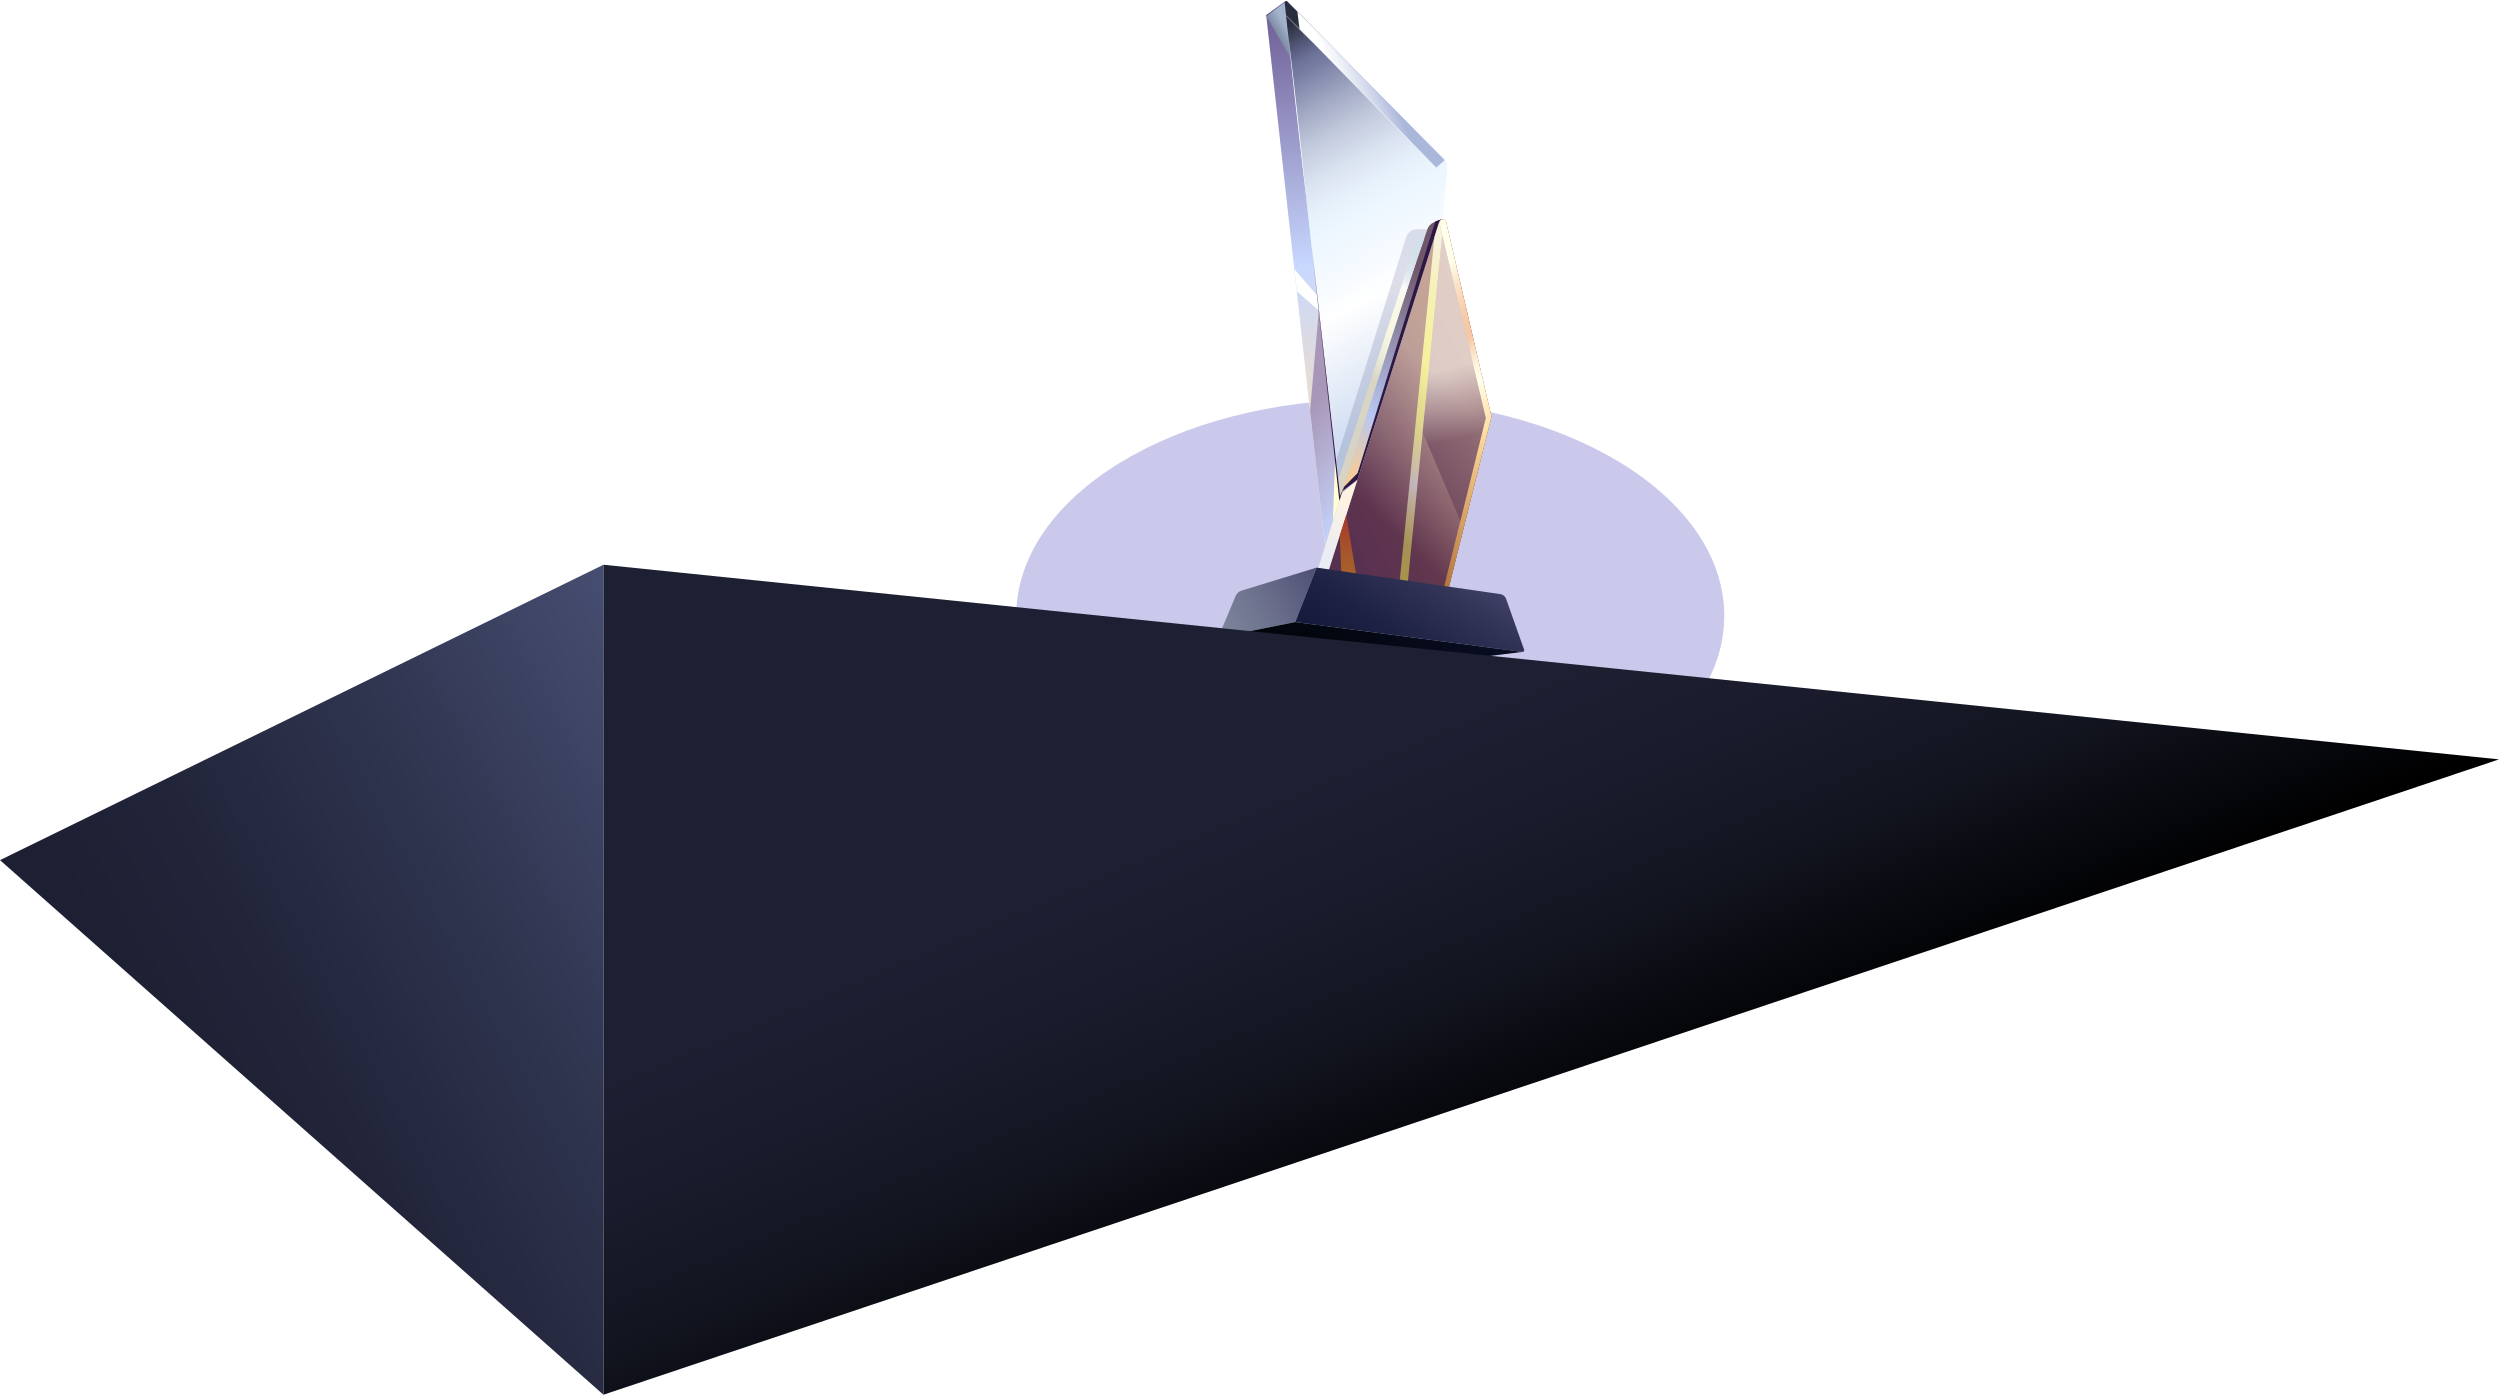 <?xml version="1.0" encoding="UTF-8"?> <svg xmlns="http://www.w3.org/2000/svg" width="2116" height="1181" viewBox="0 0 2116 1181" fill="none"><g filter="url(#filter0_f_381_326)"><ellipse cx="1159.78" cy="521.258" rx="299.619" ry="183.232" fill="#9793D9" fill-opacity="0.5"></ellipse></g><path d="M1208.2 148.187L1222.85 135.529C1224.36 137.235 1225.1 139.487 1224.88 141.765L1191.03 498.43L1182.66 497.392L1176.74 496.66L1169.47 495.759L1208.2 148.187Z" fill="url(#paint0_linear_381_326)"></path><path d="M1071.8 13.513C1071.8 13.564 1071.8 13.617 1071.81 13.668L1095.55 227.776L1097.62 246.474L1108.84 347.663L1126.15 503.751L1175.49 509.871L1176.75 496.66L1182.66 497.394L1191.03 498.432L1191.12 497.456H1191.13L1222.43 167.589L1224.88 141.767C1224.91 141.505 1224.92 141.245 1224.92 140.985C1224.92 138.978 1224.19 137.039 1222.85 135.531C1222.75 135.41 1222.64 135.293 1222.53 135.179L1095.17 6.843L1089.54 1.175C1089.2 0.827 1088.76 0.732 1088.36 0.825C1088.3 0.834 1088.24 0.851 1088.19 0.871C1087.95 0.955 1087.74 1.105 1087.59 1.305L1072.35 12.466C1072.02 12.687 1071.8 13.057 1071.8 13.513H1071.8Z" fill="#E5EDFF"></path><path style="mix-blend-mode:overlay" d="M1088.56 13.216L1090.32 29.049L1141.68 492.31L1169.46 495.759L1176.74 496.66L1182.65 497.392L1215.98 146.327C1216.16 144.429 1215.74 142.545 1214.82 140.919C1214.42 140.21 1213.93 139.548 1213.34 138.956L1088.56 13.216Z" fill="url(#paint1_linear_381_326)"></path><path d="M1071.81 13.668L1095.55 227.776L1097.62 246.474L1108.84 347.666L1126.14 503.751L1175.49 509.873L1176.74 496.663L1141.68 492.313L1116.25 262.931V262.909L1114.82 250.068L1092.6 49.648L1090.32 29.051L1087.34 2.229C1087.3 1.867 1087.41 1.552 1087.6 1.308L1072.35 12.467C1071.99 12.713 1071.75 13.143 1071.81 13.67V13.668Z" fill="url(#paint2_linear_381_326)"></path><path d="M1090.32 29.049L1141.68 492.31L1176.74 496.66L1209.34 153.207C1209.58 150.769 1208.71 148.356 1206.99 146.618L1090.32 29.049Z" fill="url(#paint3_linear_381_326)"></path><path style="mix-blend-mode:overlay" d="M1071.8 13.667L1092.6 49.646L1090.31 29.049L1087.34 2.226C1087.3 1.865 1087.4 1.55 1087.59 1.305L1072.35 12.464C1071.99 12.711 1071.75 13.141 1071.8 13.667H1071.8Z" fill="url(#paint4_linear_381_326)"></path><path d="M1108.84 347.666L1126.14 503.751L1175.49 509.873L1176.74 496.66L1141.68 492.31L1135.15 433.393L1130.06 387.476L1116.25 262.906L1108.84 347.666Z" fill="url(#paint5_linear_381_326)"></path><path d="M1095.55 227.776L1097.62 246.474L1116.25 262.928L1116.25 262.906L1114.82 250.066L1095.55 227.776Z" fill="white"></path><path d="M1071.8 13.667L1087.34 2.226C1087.3 1.865 1087.4 1.55 1087.59 1.305L1072.35 12.464C1071.99 12.711 1071.75 13.141 1071.8 13.667H1071.8Z" fill="url(#paint6_linear_381_326)"></path><path d="M1128.19 441.019L1133.99 422.985L1130.06 387.476L1128.19 441.019Z" fill="#FFFFD4"></path><path style="mix-blend-mode:multiply" d="M1087.34 2.226L1090.31 29.049L1092.6 49.646L1130.49 391.361L1132.28 407.542L1133.98 422.844L1133.99 422.983L1141.68 492.308L1176.74 496.658L1182.78 496.493L1191.12 497.454L1224.88 141.763C1225.09 139.484 1224.35 137.23 1222.84 135.527C1222.74 135.408 1222.63 135.289 1222.52 135.176L1095.17 6.843L1089.54 1.175C1089.2 0.827 1088.75 0.732 1088.35 0.825C1088.3 0.836 1088.24 0.854 1088.19 0.873C1087.95 0.957 1087.74 1.109 1087.59 1.307C1087.4 1.552 1087.3 1.867 1087.34 2.229L1087.34 2.226Z" fill="url(#paint7_linear_381_326)"></path><path d="M1215.65 141.752L1222.85 135.531L1098.1 9.827L1099.95 24.692L1215.65 141.752Z" fill="url(#paint8_linear_381_326)"></path><path d="M1122.23 490.329L1221.33 500.583L1225.3 500.995L1262.34 352.573L1230.63 216.505L1225.95 196.446L1225.16 193.05L1223.99 188.039C1223.6 186.362 1222.1 185.575 1220.7 185.729H1220.7L1220.7 185.732C1220.05 185.8 1219.43 186.071 1218.94 186.547C1218.61 186.871 1218.34 187.292 1218.18 187.81L1218.13 187.973L1148.9 406.242H1148.9L1122.23 490.327V490.329Z" fill="url(#paint9_linear_381_326)"></path><path style="mix-blend-mode:overlay" d="M1122.23 490.329L1221.33 500.583L1225.3 500.995L1262.34 352.573L1230.63 216.505L1225.95 196.446L1225.16 193.05L1223.99 188.039C1223.6 186.362 1222.1 185.575 1220.7 185.729H1220.7L1220.7 185.732C1220.05 185.8 1219.43 186.071 1218.94 186.547C1218.61 186.871 1218.34 187.292 1218.18 187.81L1218.13 187.973L1148.9 406.242H1148.9L1122.23 490.327V490.329Z" fill="url(#paint10_linear_381_326)"></path><path d="M1257.57 353.741L1221.33 500.581L1225.3 500.993L1262.35 352.571L1230.63 216.503L1225.95 196.444L1225.16 193.048L1224 188.037C1223.6 186.36 1222.11 185.573 1220.71 185.727H1220.7L1220.7 185.73C1220.06 185.798 1219.43 186.069 1218.95 186.545C1218.62 186.869 1218.35 187.29 1218.18 187.808L1218.13 187.971L1257.57 353.739L1257.57 353.741Z" fill="url(#paint11_linear_381_326)"></path><path style="mix-blend-mode:multiply" d="M1114.31 485.107L1122.23 490.327L1148.9 406.244L1148.9 406.231L1148.99 405.958L1218.18 187.808C1218.35 187.29 1218.61 186.869 1218.94 186.545C1219.43 186.067 1220.05 185.798 1220.7 185.73H1220.7C1220.62 185.719 1219 185.63 1214.75 187.623C1214.16 187.898 1213.53 188.211 1212.84 188.57C1210.65 189.712 1208.98 191.633 1208.15 193.958C1194.83 231.355 1160.46 339.07 1137.22 412.459C1136.87 413.56 1136.53 414.653 1136.18 415.74C1135.97 416.41 1135.76 417.075 1135.55 417.741C1123.14 456.943 1114.3 485.109 1114.3 485.109L1114.31 485.107Z" fill="url(#paint12_linear_381_326)"></path><path d="M1135.55 417.74L1148.9 406.246H1148.9C1148.9 406.246 1148.9 406.242 1148.9 406.233L1218.18 187.81C1218.35 187.292 1218.61 186.871 1218.94 186.547C1219.43 186.069 1220.05 185.8 1220.7 185.732H1220.7C1220.62 185.721 1219 185.632 1214.75 187.624C1206.63 213.208 1149.12 400.354 1149.12 400.354L1137.22 412.458C1136.66 414.239 1136.1 415.999 1135.55 417.74Z" fill="#2D1845"></path><path style="mix-blend-mode:screen" opacity="0.85" d="M1191.12 497.456L1220.7 198.79L1218.18 187.81L1214.12 200.624L1184.19 496.66L1191.12 497.456Z" fill="url(#paint13_linear_381_326)"></path><path opacity="0.75" d="M1114.31 485.107L1122.23 490.327L1148.9 406.244L1148.9 406.231L1148.99 405.958L1136.18 415.735C1135.97 416.405 1135.76 417.071 1135.55 417.736C1123.14 456.938 1114.3 485.105 1114.3 485.105L1114.31 485.107Z" fill="url(#paint14_linear_381_326)"></path><path style="mix-blend-mode:multiply" opacity="0.25" d="M1130.49 391.361L1133.98 422.846C1163.18 331.049 1193.75 234.555 1208.15 193.958H1199.46C1195.19 193.958 1191.42 196.73 1190.14 200.8L1130.49 391.361Z" fill="url(#paint15_linear_381_326)"></path><path style="mix-blend-mode:multiply" opacity="0.85" d="M1132.28 407.544L1133.98 422.846L1133.99 422.985C1162.26 334.041 1192.79 237.28 1205.63 201.728H1203.11C1200.81 201.728 1198.78 203.204 1198.07 205.386L1132.28 407.544Z" fill="url(#paint16_linear_381_326)"></path><path style="mix-blend-mode:lighten" opacity="0.85" d="M1139.45 436.045L1148.99 493.218L1135.55 491.706L1133.99 453.242L1139.45 436.045Z" fill="url(#paint17_linear_381_326)"></path><path style="mix-blend-mode:screen" opacity="0.45" d="M1225.3 500.992L1221.33 500.58L1122.23 490.327L1148.9 406.244H1148.9L1218.13 187.973L1218.18 187.809C1218.35 187.292 1218.62 186.871 1218.95 186.547C1219.43 186.069 1220.05 185.8 1220.7 185.731H1220.71C1222.11 185.575 1223.6 186.359 1224 188.039L1225.16 193.05L1225.95 196.445L1230.63 216.505L1262.35 352.573L1225.3 500.995V500.992Z" fill="url(#paint18_linear_381_326)"></path><path opacity="0.45" d="M1220.7 198.79L1257.57 353.741L1236.03 441.019L1204.12 365.896L1220.7 198.79Z" fill="url(#paint19_linear_381_326)"></path><path d="M1114.31 480.426L1050.77 499.932C1048.58 500.604 1046.8 502.213 1045.91 504.326L1031.11 539.489L1096.3 526.523L1114.31 480.424L1114.31 480.426Z" fill="url(#paint20_linear_381_326)"></path><path d="M1269.88 502.861L1114.31 480.424L1096.3 526.523L1288.46 551.788C1289.53 551.929 1290.37 550.888 1290.01 549.873L1274.73 506.838C1273.98 504.714 1272.11 503.183 1269.88 502.861Z" fill="url(#paint21_linear_381_326)"></path><path d="M1288.46 551.787L1224.92 559.659L1031.11 539.489L1096.3 526.525L1288.46 551.787Z" fill="url(#paint22_linear_381_326)"></path><path d="M1090.56 31.219C1091.1 36.803 1091.68 42.38 1092.25 47.962L1094.01 64.696C1094.58 70.276 1095.21 75.849 1095.81 81.426L1097.63 98.154L1099.51 114.875C1100.14 120.448 1100.75 126.023 1101.41 131.593L1103.35 148.308C1104.02 153.876 1104.67 159.447 1105.36 165.016C1104.82 159.432 1104.23 153.854 1103.67 148.273L1101.91 131.538C1101.33 125.959 1100.71 120.386 1100.11 114.809L1098.29 98.081L1096.41 81.36C1095.77 75.787 1095.16 70.212 1094.51 64.641L1092.57 47.927C1091.9 42.358 1091.25 36.788 1090.56 31.219Z" fill="white"></path><path opacity="0.46" d="M1088.51 12.747L1088.61 13.685C1089.1 14.19 1089.6 14.697 1090.09 15.201L1094.46 19.642L1098.86 24.055C1100.33 25.519 1101.8 26.988 1103.28 28.443C1106.23 31.365 1109.22 34.256 1112.23 37.116C1109.4 34.075 1106.53 31.063 1103.64 28.081C1102.2 26.585 1100.75 25.104 1099.3 23.617L1094.93 19.177L1090.53 14.761C1089.86 14.091 1089.18 13.419 1088.51 12.747Z" fill="white"></path><path d="M1121.05 46.045L1132.02 57.306L1143.01 68.535L1165.06 90.942L1187.18 113.277L1198.26 124.421L1209.38 135.529L1198.42 124.269L1187.42 113.039L1165.37 90.633L1143.25 68.297L1132.17 57.156L1121.05 46.045Z" fill="white"></path><path d="M1110.33 209.524L1134.24 419.816L1137.22 412.458L1133.98 422.846L1133.6 423.913L1110.33 209.524Z" fill="#32133D"></path><path d="M510.743 478.005V1180.5L0 728.005L510.743 478.005Z" fill="url(#paint23_linear_381_326)"></path><path d="M2115.16 642.737L510.742 1180.5V478.005L2115.16 642.737Z" fill="url(#paint24_linear_381_326)"></path><defs><filter id="filter0_f_381_326" x="598.029" y="75.893" width="1123.51" height="890.731" filterUnits="userSpaceOnUse" color-interpolation-filters="sRGB"><feFlood flood-opacity="0" result="BackgroundImageFix"></feFlood><feBlend mode="normal" in="SourceGraphic" in2="BackgroundImageFix" result="shape"></feBlend><feGaussianBlur stdDeviation="131.067" result="effect1_foregroundBlur_381_326"></feGaussianBlur></filter><linearGradient id="paint0_linear_381_326" x1="1192.14" y1="298.726" x2="1143.74" y2="115.631" gradientUnits="userSpaceOnUse"><stop offset="0.1" stop-color="#B3B3D9"></stop><stop offset="0.14" stop-color="#B9B9DC"></stop><stop offset="0.21" stop-color="#CACBE5"></stop><stop offset="0.28" stop-color="#E7E8F3"></stop><stop offset="0.32" stop-color="#FEFFFF"></stop><stop offset="0.94" stop-color="white"></stop></linearGradient><linearGradient id="paint1_linear_381_326" x1="1230.2" y1="379.942" x2="1020.28" y2="123.55" gradientUnits="userSpaceOnUse"><stop stop-color="#B3B3D9"></stop><stop offset="0.05" stop-color="#ACADD3"></stop><stop offset="0.11" stop-color="#9A9FC4"></stop><stop offset="0.13" stop-color="#959BC0"></stop><stop offset="0.28" stop-color="#9CA2C9"></stop><stop offset="0.54" stop-color="#B1B8E3"></stop><stop offset="0.58" stop-color="#A9B1DE"></stop><stop offset="0.64" stop-color="#969FD3"></stop><stop offset="0.71" stop-color="#7681C0"></stop><stop offset="0.79" stop-color="#4959A6"></stop><stop offset="0.87" stop-color="#162A89"></stop></linearGradient><linearGradient id="paint2_linear_381_326" x1="1148.49" y1="474.195" x2="1095.91" y2="11.038" gradientUnits="userSpaceOnUse"><stop stop-color="#FFE2B3"></stop><stop offset="0.11" stop-color="#FAE1B9"></stop><stop offset="0.26" stop-color="#EDDECB"></stop><stop offset="0.43" stop-color="#D8DAE8"></stop><stop offset="0.54" stop-color="#C8D8FF"></stop><stop offset="0.93" stop-color="#7C70A5"></stop><stop offset="0.97" stop-color="#75679D"></stop></linearGradient><linearGradient id="paint3_linear_381_326" x1="1273.94" y1="460.927" x2="984.253" y2="49.137" gradientUnits="userSpaceOnUse"><stop stop-color="white"></stop><stop offset="0.05" stop-color="#EDF1F9"></stop><stop offset="0.14" stop-color="#D2DCF1"></stop><stop offset="0.23" stop-color="#BECDEA"></stop><stop offset="0.31" stop-color="#B2C4E7"></stop><stop offset="0.4" stop-color="#AFC1E6"></stop><stop offset="0.41" stop-color="#B1C2E6"></stop><stop offset="0.51" stop-color="#D2DCF1"></stop><stop offset="0.6" stop-color="#EBEFF8"></stop><stop offset="0.69" stop-color="#F9FBFD"></stop><stop offset="0.76" stop-color="white"></stop><stop offset="0.77" stop-color="#FBFBFD"></stop><stop offset="1" stop-color="#A7A7D8"></stop></linearGradient><linearGradient id="paint4_linear_381_326" x1="1120.66" y1="7.5" x2="1065.55" y2="39.917" gradientUnits="userSpaceOnUse"><stop offset="0.14" stop-color="#A9B6D5"></stop><stop offset="0.55" stop-color="#A2B4CC"></stop><stop offset="0.72" stop-color="#7B87A2"></stop><stop offset="1" stop-color="#333355"></stop></linearGradient><linearGradient id="paint5_linear_381_326" x1="1226.48" y1="463.37" x2="1095.74" y2="363.957" gradientUnits="userSpaceOnUse"><stop stop-color="#FFE2B3"></stop><stop offset="0.09" stop-color="#FAE1B9"></stop><stop offset="0.22" stop-color="#EDDECB"></stop><stop offset="0.37" stop-color="#D8DAE8"></stop><stop offset="0.47" stop-color="#C8D8FF"></stop><stop offset="1" stop-color="#A897B8"></stop></linearGradient><linearGradient id="paint6_linear_381_326" x1="1090.22" y1="17.79" x2="1076.98" y2="4.823" gradientUnits="userSpaceOnUse"><stop offset="0.14" stop-color="#A96CD5"></stop><stop offset="0.16" stop-color="#AA72D7"></stop><stop offset="0.35" stop-color="#B1A0E5"></stop><stop offset="0.49" stop-color="#B5BCEE"></stop><stop offset="0.57" stop-color="#B7C7F2"></stop><stop offset="0.67" stop-color="#9D99CA"></stop><stop offset="0.91" stop-color="#5C2969"></stop><stop offset="0.95" stop-color="#4F1255"></stop></linearGradient><linearGradient id="paint7_linear_381_326" x1="1205.96" y1="357.516" x2="1039.14" y2="49.01" gradientUnits="userSpaceOnUse"><stop offset="0.05" stop-color="#D0DDF2"></stop><stop offset="0.33" stop-color="white"></stop><stop offset="0.39" stop-color="#F7FBFF"></stop><stop offset="0.51" stop-color="#EDF7FF"></stop><stop offset="0.57" stop-color="#E7F1FB"></stop><stop offset="0.64" stop-color="#D9E2EF"></stop><stop offset="0.72" stop-color="#C1C9DC"></stop><stop offset="0.8" stop-color="#9FA6C1"></stop><stop offset="0.89" stop-color="#747AA0"></stop><stop offset="0.91" stop-color="#6D729A"></stop><stop offset="0.92" stop-color="#656A8F"></stop><stop offset="0.95" stop-color="#505574"></stop><stop offset="0.99" stop-color="#303547"></stop><stop offset="1" stop-color="#292E3E"></stop></linearGradient><linearGradient id="paint8_linear_381_326" x1="1227.71" y1="44.04" x2="1114.41" y2="94.829" gradientUnits="userSpaceOnUse"><stop offset="0.49" stop-color="#ABB6DB"></stop><stop offset="0.61" stop-color="#D1D7EB"></stop><stop offset="0.73" stop-color="#F2F4F9"></stop><stop offset="0.79" stop-color="white"></stop></linearGradient><linearGradient id="paint9_linear_381_326" x1="1155.33" y1="264.852" x2="1215.11" y2="514.801" gradientUnits="userSpaceOnUse"><stop offset="0.14" stop-color="#A26449"></stop><stop offset="0.21" stop-color="#9C5F46"></stop><stop offset="0.4" stop-color="#925641"></stop><stop offset="0.49" stop-color="#814B45"></stop><stop offset="0.69" stop-color="#64384D"></stop><stop offset="0.81" stop-color="#593150"></stop></linearGradient><linearGradient id="paint10_linear_381_326" x1="1310.21" y1="298.638" x2="1060.97" y2="426.15" gradientUnits="userSpaceOnUse"><stop offset="0.04" stop-color="#A26449"></stop><stop offset="0.11" stop-color="#9C5F46"></stop><stop offset="0.29" stop-color="#925641"></stop><stop offset="0.41" stop-color="#814B45"></stop><stop offset="0.66" stop-color="#64384D"></stop><stop offset="0.81" stop-color="#593150"></stop></linearGradient><linearGradient id="paint11_linear_381_326" x1="1165.65" y1="270.247" x2="1273.69" y2="410.174" gradientUnits="userSpaceOnUse"><stop stop-color="#FFFFD9"></stop><stop offset="0.04" stop-color="#FBE9BF"></stop><stop offset="0.1" stop-color="#F6CD9B"></stop><stop offset="0.16" stop-color="#F2B680"></stop><stop offset="0.22" stop-color="#EFA66C"></stop><stop offset="0.28" stop-color="#ED9D60"></stop><stop offset="0.34" stop-color="#ED9B5F"></stop><stop offset="0.39" stop-color="#F3BF8A"></stop><stop offset="0.43" stop-color="#F8DAAC"></stop><stop offset="0.47" stop-color="#FCEEC5"></stop><stop offset="0.51" stop-color="#FEFAD3"></stop><stop offset="0.54" stop-color="#FFFFD9"></stop><stop offset="0.59" stop-color="#FFECB0"></stop><stop offset="0.65" stop-color="#FFDA8A"></stop><stop offset="0.71" stop-color="#FFCC6B"></stop><stop offset="0.77" stop-color="#FFC153"></stop><stop offset="0.84" stop-color="#FFB942"></stop><stop offset="0.91" stop-color="#FFB438"></stop><stop offset="1" stop-color="#FFB335"></stop></linearGradient><linearGradient id="paint12_linear_381_326" x1="1086.56" y1="473.507" x2="1236.37" y2="222.831" gradientUnits="userSpaceOnUse"><stop offset="0.07" stop-color="#A9B6D5"></stop><stop offset="0.24" stop-color="#FFCD8B"></stop><stop offset="0.28" stop-color="#F9CC92"></stop><stop offset="0.34" stop-color="#ECCBA6"></stop><stop offset="0.41" stop-color="#D5C9C6"></stop><stop offset="0.49" stop-color="#B7C7F2"></stop><stop offset="0.65" stop-color="#9C9DBF"></stop><stop offset="0.93" stop-color="#6F5769"></stop></linearGradient><linearGradient id="paint13_linear_381_326" x1="1167.28" y1="515.611" x2="1237.87" y2="182.829" gradientUnits="userSpaceOnUse"><stop offset="0.07" stop-color="#FFFF4A"></stop><stop offset="0.12" stop-color="#FFFF4D"></stop><stop offset="0.15" stop-color="#FFFF56"></stop><stop offset="0.19" stop-color="#FFFF66"></stop><stop offset="0.22" stop-color="#FFFF7D"></stop><stop offset="0.25" stop-color="#FFFF9B"></stop><stop offset="0.28" stop-color="#FFFFBF"></stop><stop offset="0.31" stop-color="#FFFFEA"></stop><stop offset="0.32" stop-color="white"></stop><stop offset="0.33" stop-color="#FFFEE9"></stop><stop offset="0.36" stop-color="#FFFEC0"></stop><stop offset="0.39" stop-color="#FFFE9D"></stop><stop offset="0.42" stop-color="#FFFE81"></stop><stop offset="0.45" stop-color="#FFFE6A"></stop><stop offset="0.49" stop-color="#FFFE5B"></stop><stop offset="0.53" stop-color="#FFFE51"></stop><stop offset="0.59" stop-color="#FFFE4F"></stop><stop offset="0.65" stop-color="#FFFE53"></stop><stop offset="0.7" stop-color="#FFFE5F"></stop><stop offset="0.76" stop-color="#FFFE74"></stop><stop offset="0.82" stop-color="#FFFE91"></stop><stop offset="0.88" stop-color="#FFFEB6"></stop><stop offset="0.93" stop-color="#FFFFD9"></stop></linearGradient><linearGradient id="paint14_linear_381_326" x1="1108.81" y1="514.547" x2="1143.38" y2="410.282" gradientUnits="userSpaceOnUse"><stop offset="0.24" stop-color="white"></stop><stop offset="0.86" stop-color="white"></stop></linearGradient><linearGradient id="paint15_linear_381_326" x1="1226.4" y1="210.423" x2="1157.43" y2="318.813" gradientUnits="userSpaceOnUse"><stop stop-color="#8686B1"></stop><stop offset="0.57" stop-color="#7178A3"></stop><stop offset="1" stop-color="#67729D"></stop></linearGradient><linearGradient id="paint16_linear_381_326" x1="1226.19" y1="219.502" x2="1159.53" y2="324.264" gradientUnits="userSpaceOnUse"><stop offset="0.07" stop-color="#D1E0EA"></stop><stop offset="0.15" stop-color="#D4E2EB"></stop><stop offset="0.22" stop-color="#DDE8EF"></stop><stop offset="0.28" stop-color="#EDF3F7"></stop><stop offset="0.32" stop-color="#FFFEFD"></stop><stop offset="0.39" stop-color="#FFFEEE"></stop><stop offset="0.48" stop-color="#FFFEE4"></stop><stop offset="0.59" stop-color="#FFFEE2"></stop><stop offset="0.71" stop-color="#FBF9DE"></stop><stop offset="0.83" stop-color="#F0EDD3"></stop><stop offset="0.96" stop-color="#DED8C2"></stop><stop offset="0.97" stop-color="#DDD7C1"></stop></linearGradient><linearGradient id="paint17_linear_381_326" x1="1142.53" y1="427.13" x2="1140.37" y2="522.931" gradientUnits="userSpaceOnUse"><stop stop-color="#FF2300"></stop><stop offset="0.17" stop-color="#FF4D00"></stop><stop offset="0.33" stop-color="#FF7000"></stop><stop offset="0.49" stop-color="#FF8B00"></stop><stop offset="0.66" stop-color="#FF9F00"></stop><stop offset="0.83" stop-color="#FFAB00"></stop><stop offset="1" stop-color="#FFAF00"></stop></linearGradient><linearGradient id="paint18_linear_381_326" x1="1296.82" y1="269.781" x2="1092.45" y2="472.24" gradientUnits="userSpaceOnUse"><stop offset="0.1" stop-color="white"></stop><stop offset="0.32" stop-color="white"></stop><stop offset="0.39" stop-color="#E6E0E5"></stop><stop offset="0.55" stop-color="#A893A3"></stop><stop offset="0.73" stop-color="#593150"></stop></linearGradient><linearGradient id="paint19_linear_381_326" x1="1194.76" y1="207.66" x2="1254.54" y2="459.77" gradientUnits="userSpaceOnUse"><stop offset="0.1" stop-color="white"></stop><stop offset="0.42" stop-color="white"></stop><stop offset="0.46" stop-color="#E6E0E5"></stop><stop offset="0.55" stop-color="#A893A3"></stop><stop offset="0.65" stop-color="#593150"></stop></linearGradient><linearGradient id="paint20_linear_381_326" x1="1142.3" y1="474.027" x2="1000.4" y2="554.712" gradientUnits="userSpaceOnUse"><stop offset="0.1" stop-color="#48486E"></stop><stop offset="0.13" stop-color="#4A4B70"></stop><stop offset="0.47" stop-color="#6A6E8B"></stop><stop offset="0.75" stop-color="#7D849B"></stop><stop offset="0.93" stop-color="#858DA2"></stop></linearGradient><linearGradient id="paint21_linear_381_326" x1="1247.49" y1="444.752" x2="1132.31" y2="624.978" gradientUnits="userSpaceOnUse"><stop offset="0.1" stop-color="#48486E"></stop><stop offset="0.28" stop-color="#333558"></stop><stop offset="0.53" stop-color="#1D2143"></stop><stop offset="0.68" stop-color="#161A3B"></stop></linearGradient><linearGradient id="paint22_linear_381_326" x1="1216.35" y1="457.143" x2="1086.75" y2="659.935" gradientUnits="userSpaceOnUse"><stop offset="0.1" stop-color="#0D102A"></stop><stop offset="0.15" stop-color="#0B0E26"></stop><stop offset="0.47" stop-color="#030710"></stop><stop offset="0.68" stop-color="#000508"></stop></linearGradient><linearGradient id="paint23_linear_381_326" x1="550.048" y1="569.851" x2="23.459" y2="854.775" gradientUnits="userSpaceOnUse"><stop stop-color="#454D70"></stop><stop offset="0.35" stop-color="#303550"></stop><stop offset="0.67" stop-color="#22253A"></stop><stop offset="0.87" stop-color="#1D2032"></stop></linearGradient><linearGradient id="paint24_linear_381_326" x1="1112.07" y1="217.761" x2="1415.64" y2="930.149" gradientUnits="userSpaceOnUse"><stop offset="0.52" stop-color="#1D2032"></stop><stop offset="0.65" stop-color="#1A1C2D"></stop><stop offset="0.8" stop-color="#12141F"></stop><stop offset="0.95" stop-color="#040508"></stop><stop offset="1"></stop></linearGradient></defs></svg> 